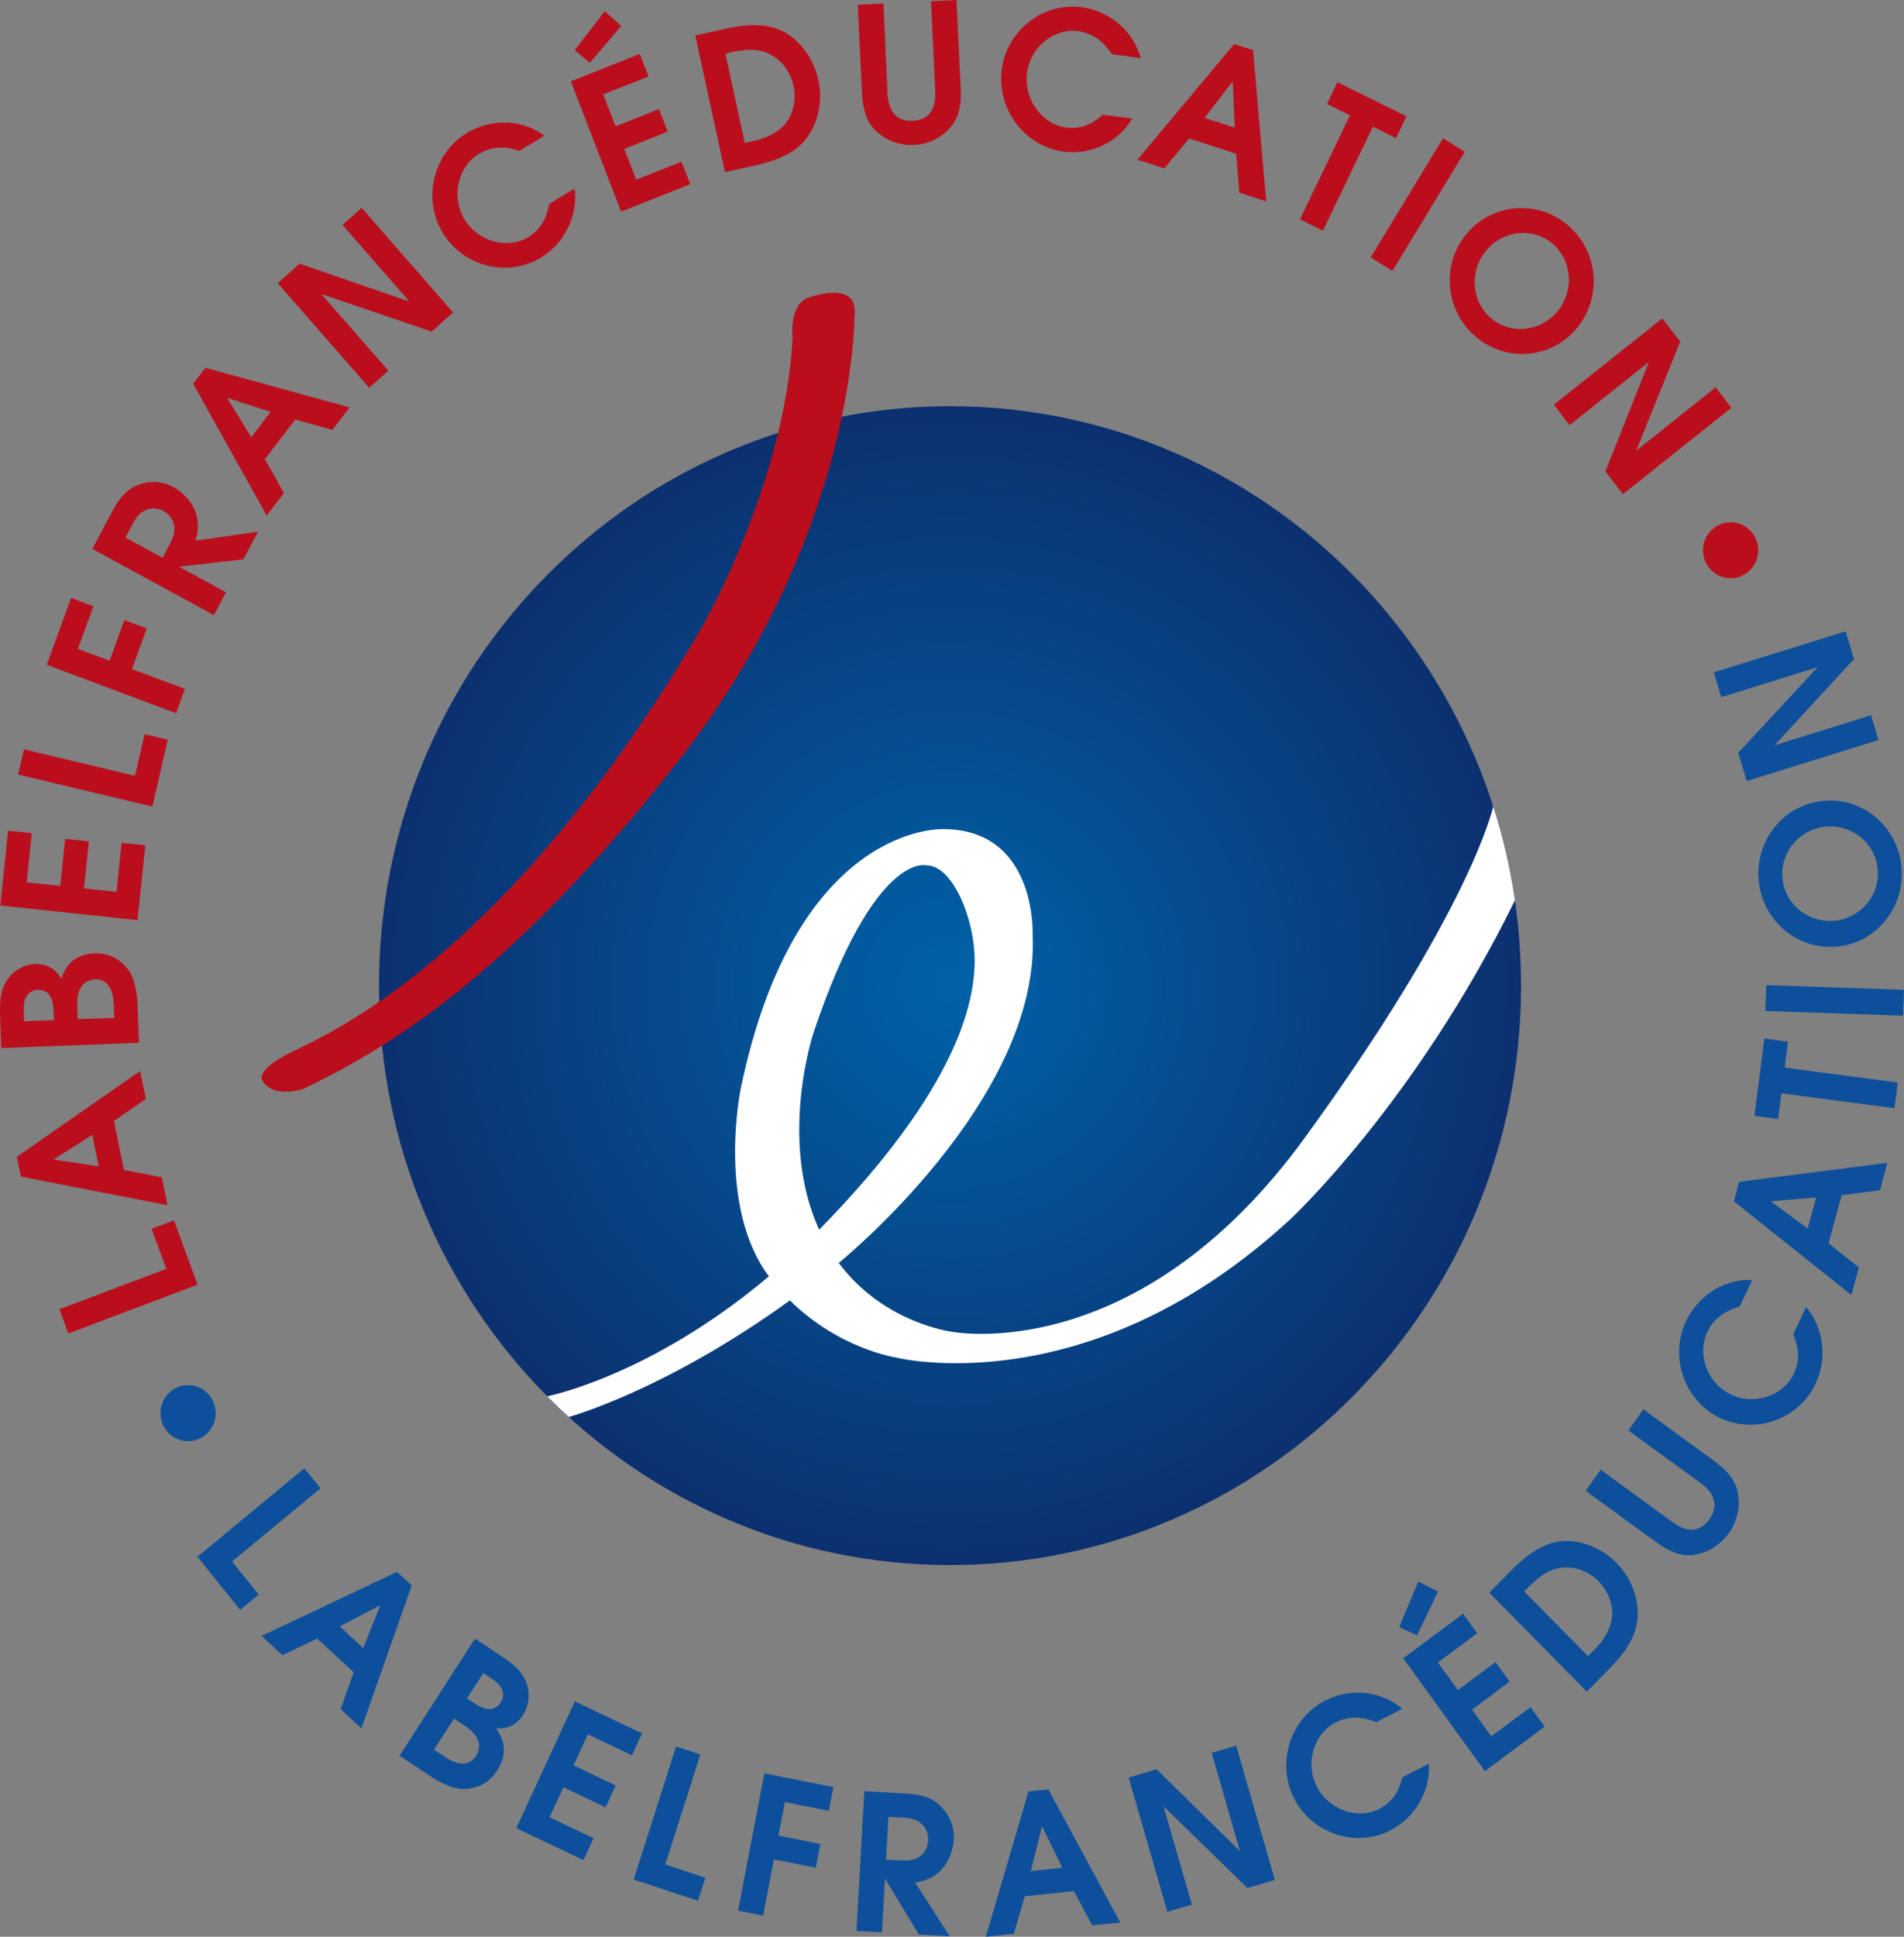 <svg width="120" height="122" viewBox="0 0 120 122" fill="none" xmlns="http://www.w3.org/2000/svg">
<rect x="0" y="0" width="120" height="122" fill="#808080" stroke="none"/>
<path d="M59.875 98.586C79.751 98.586 95.864 82.245 95.864 62.087C95.864 41.929 79.751 25.588 59.875 25.588C39.999 25.588 23.887 41.929 23.887 62.087C23.887 82.245 39.999 98.586 59.875 98.586Z" fill="url(#paint0_radial_6570_296187)"/>
<path d="M94.111 50.799C94.086 50.913 92.686 57.31 82.223 71.686C71.664 86.193 60.002 83.891 60.002 83.891C60.002 83.891 55.716 83.377 52.862 79.556C52.862 79.556 65.591 69.269 65.081 58.849C65.081 58.849 65.345 52.228 59.441 52.228C59.441 52.228 50.18 51.797 46.689 68.549C46.689 68.549 45.142 75.97 48.46 80.4C40.986 86.701 34.488 87.955 34.488 87.955C34.93 88.401 35.382 88.835 35.847 89.258C35.847 89.258 41.867 87.631 49.784 81.917C52.907 84.996 56.509 85.521 56.509 85.521C56.509 85.521 68.6 88.553 81.314 76.81C81.314 76.81 89.207 69.489 95.478 56.714C95.182 54.682 94.723 52.706 94.111 50.799ZM51.287 65.009C55.146 53.553 58.401 54.512 58.401 54.512C60.028 54.512 61.428 57.851 61.428 60.499C61.428 63.148 60.331 68.597 51.627 77.462C49.017 71.725 51.287 65.009 51.287 65.009Z" fill="white"/>
<path d="M49.952 21.228C49.952 21.228 49.697 19.155 51.002 18.724C52.307 18.293 53.869 18.206 53.869 19.559C53.869 20.911 53.586 34.094 42.772 47.911C31.959 61.727 24.23 66.102 19.121 68.597C19.121 68.597 17.153 69.249 16.511 68.021C16.511 68.021 16.132 67.407 18.251 66.332C20.37 65.258 31.932 60.575 44.306 39.391C44.306 39.391 49.5 30.314 49.954 21.228H49.952Z" fill="#BA0E1C"/>
<path d="M19.182 92.489L20.199 93.754L14.626 98.362L16.304 100.448L15.137 101.412L12.445 98.061L19.182 92.489Z" fill="#0D4F9B"/>
<path d="M25.019 99.013L25.946 99.873L22.777 108.873L21.468 107.661L22.294 105.346L19.996 103.218L17.799 104.264L16.488 103.051L25.02 99.014L25.019 99.013ZM21.416 102.451L22.89 103.816L23.96 101.144L23.942 101.129L21.416 102.451Z" fill="#0D4F9B"/>
<path d="M29.937 103.221L31.373 104.171C32.178 104.707 32.984 105.24 33.247 106.226C33.399 106.794 33.309 107.502 32.98 108.01C32.383 108.938 31.567 108.897 31.259 108.877C31.624 109.375 32.128 110.293 31.326 111.538C30.753 112.426 29.937 112.667 29.289 112.694C28.49 112.717 27.603 112.202 27.13 111.888L25.184 110.598L29.937 103.222V103.221ZM27.352 110.215L28.031 110.664C28.295 110.84 29.386 111.564 30.01 110.596C30.204 110.298 30.5 109.511 29.319 108.729L28.612 108.259L27.354 110.215H27.352ZM29.434 106.985L29.877 107.278C30.189 107.485 31.034 108.046 31.549 107.248C31.831 106.809 31.788 106.268 31.022 105.76L30.461 105.388L29.434 106.984V106.985Z" fill="#0D4F9B"/>
<path d="M36.23 107.177L40.465 109.191L39.826 110.571L37.05 109.251L36.147 111.205L38.806 112.47L38.168 113.849L35.508 112.585L34.635 114.472L37.411 115.794L36.773 117.174L32.539 115.159L36.229 107.177H36.23Z" fill="#0D4F9B"/>
<path d="M42.61 110.016L44.14 110.52L41.929 117.452L44.455 118.281L43.994 119.732L39.938 118.397L42.611 110.017L42.61 110.016Z" fill="#0D4F9B"/>
<path d="M48.175 111.71L52.522 112.569L52.235 114.066L49.468 113.518L49.062 115.633L51.703 116.155L51.415 117.651L48.775 117.13L48.097 120.673L46.516 120.359L48.173 111.71H48.175Z" fill="#0D4F9B"/>
<path d="M54.47 112.834L57.133 112.986C58.129 113.043 58.74 113.27 59.21 113.702C59.682 114.135 60.169 114.878 60.111 115.89C60.079 116.472 59.816 117.377 59.162 117.947C58.618 118.416 58.12 118.507 57.681 118.59L59.856 121.971L57.91 121.861L55.798 118.363L55.774 118.361L55.586 121.725L53.98 121.633L54.472 112.835L54.47 112.834ZM55.841 117.136L56.873 117.195C58.2 117.269 58.47 116.39 58.498 115.927C58.525 115.44 58.279 114.578 57.023 114.506L55.992 114.446L55.842 117.136H55.841Z" fill="#0D4F9B"/>
<path d="M64.824 112.85L66.073 112.716L70.603 121.1L68.838 121.286L67.68 119.122L64.584 119.453L63.897 121.813L62.133 122L64.822 112.85H64.824ZM64.964 117.865L66.951 117.654L65.689 115.069L65.668 115.071L64.964 117.865Z" fill="#0D4F9B"/>
<path d="M71.135 111.972L72.892 111.451L78.115 116.577L78.14 116.57L76.365 110.421L77.908 109.962L80.35 118.423L78.624 118.933L73.367 113.816L73.343 113.823L75.118 119.975L73.574 120.432L71.133 111.973L71.135 111.972Z" fill="#0D4F9B"/>
<path d="M90.054 111.094C90.173 112.853 89.138 114.523 87.65 115.288C85.407 116.443 82.654 115.47 81.541 113.251C80.456 111.082 81.28 108.278 83.522 107.124C84.808 106.462 86.774 106.304 88.38 107.643L86.746 108.483C85.867 108.121 85.008 108.069 84.15 108.512C82.893 109.158 82.2 110.958 82.987 112.531C83.73 114.009 85.566 114.651 86.938 113.945C87.974 113.41 88.231 112.503 88.391 111.954L90.054 111.096V111.094Z" fill="#0D4F9B"/>
<path d="M88.184 102.492L89.39 99.628L90.633 100.258L89.306 103.017L88.184 102.493V102.492ZM88.44 104.459L92.21 101.654L93.1 102.885L90.626 104.725L91.884 106.464L94.254 104.701L95.142 105.932L92.775 107.692L93.99 109.375L96.463 107.536L97.352 108.766L93.582 111.57L88.44 104.459Z" fill="#0D4F9B"/>
<path d="M93.864 100.325L95.26 98.91C96.771 97.379 97.835 97.126 98.499 97.074C99.578 96.992 100.924 97.481 101.886 98.458C102.991 99.577 103.481 101.238 103.073 102.644C102.824 103.537 102.117 104.422 101.429 105.12L100.008 106.56L93.863 100.325H93.864ZM100.085 104.327L100.327 104.085C100.941 103.461 101.298 103.016 101.522 102.264C101.796 101.313 101.407 100.279 100.75 99.611C100.152 99.004 99.33 98.692 98.582 98.743C97.677 98.786 96.996 99.308 96.281 100.033L96.066 100.25L100.085 104.327Z" fill="#0D4F9B"/>
<path d="M100.883 92.576L105.36 95.848C105.713 96.104 106.857 96.938 107.732 95.698C108.609 94.458 107.465 93.626 107.113 93.37L102.631 90.109L103.571 88.779L108.052 92.041C108.624 92.459 109.199 92.993 109.427 93.672C109.704 94.505 109.655 95.597 108.961 96.576C108.187 97.669 107.071 97.957 106.443 97.969C105.973 97.981 105.288 97.804 104.422 97.172L99.938 93.911L100.883 92.575V92.576Z" fill="#0D4F9B"/>
<path d="M113.83 82.342C114.975 83.668 115.153 85.63 114.432 87.156C113.342 89.454 110.572 90.377 108.36 89.299C106.2 88.247 105.174 85.515 106.264 83.216C106.889 81.895 108.354 80.561 110.433 80.632L109.638 82.309C108.723 82.564 108.01 83.05 107.594 83.929C106.982 85.219 107.511 87.074 109.078 87.838C110.549 88.555 112.395 87.933 113.061 86.526C113.563 85.463 113.225 84.584 113.021 84.049L113.83 82.342Z" fill="#0D4F9B"/>
<path d="M109.277 75.673L109.614 74.447L118.956 73.249L118.483 74.982L116.075 75.28L115.243 78.322L117.154 79.838L116.682 81.573L109.277 75.673ZM113.928 77.383L114.461 75.431L111.63 75.67L111.623 75.693L113.928 77.383Z" fill="#0D4F9B"/>
<path d="M112.272 68.87L112.064 70.49L110.574 70.292L111.198 65.425L112.688 65.621L112.479 67.251L119.608 68.192L119.4 69.809L112.271 68.869L112.272 68.87Z" fill="#0D4F9B"/>
<path d="M111.262 63.685L111.316 62.054L119.998 62.351L119.944 63.98L111.262 63.685Z" fill="#0D4F9B"/>
<path d="M110.847 55.527C110.581 53.039 112.317 50.729 114.873 50.45C117.348 50.181 119.565 52.026 119.835 54.547C120.103 57.071 118.328 59.35 115.854 59.619C113.297 59.898 111.114 58.014 110.848 55.527H110.847ZM118.338 54.709C118.162 53.039 116.635 51.899 115.037 52.073C113.379 52.254 112.167 53.717 112.342 55.364C112.518 57.011 114.012 58.177 115.67 57.996C117.268 57.823 118.52 56.38 118.339 54.709H118.338Z" fill="#0D4F9B"/>
<path d="M110.089 49.201L109.549 47.423L114.531 42.059L114.525 42.037L108.486 43.915L108.012 42.353L116.318 39.77L116.847 41.513L111.874 46.911L111.883 46.935L117.921 45.056L118.395 46.615L110.089 49.201Z" fill="#0D4F9B"/>
<path d="M4.307 83.999L3.746 82.469L10.481 79.929L9.556 77.405L10.966 76.872L12.451 80.925L4.306 83.998L4.307 83.999Z" fill="#BB0E1D"/>
<path d="M1.314 74.119L1.059 72.871L8.829 67.466L9.191 69.227L7.182 70.61L7.814 73.701L10.198 74.16L10.559 75.92L1.314 74.119ZM6.221 73.475L5.815 71.492L3.404 73.021L3.409 73.044L6.221 73.475Z" fill="#BB0E1D"/>
<path d="M0.081 66.022L0.016 64.283C-0.019 63.305 -0.056 62.328 0.584 61.541C0.955 61.086 1.578 60.75 2.175 60.727C3.266 60.684 3.703 61.386 3.866 61.652C4.054 61.06 4.501 60.114 5.967 60.056C7.012 60.015 7.677 60.551 8.072 61.073C8.554 61.723 8.651 62.759 8.672 63.33L8.76 65.688L0.081 66.02V66.022ZM3.398 64.26L3.379 63.725C3.364 63.343 3.326 62.32 2.388 62.355C1.874 62.376 1.464 62.724 1.499 63.653L1.523 64.332L3.398 64.26ZM7.199 64.116L7.169 63.295C7.158 62.971 7.109 61.649 5.97 61.693C5.618 61.707 4.817 61.915 4.869 63.344L4.9 64.202L7.199 64.116Z" fill="#BB0E1D"/>
<path d="M0.02 57.04L0.508 52.325L2.005 52.484L1.683 55.578L3.798 55.803L4.105 52.84L5.601 53L5.295 55.962L7.341 56.18L7.662 53.09L9.158 53.247L8.668 57.965L0.02 57.04Z" fill="#BB0E1D"/>
<path d="M1.141 48.792L1.509 47.203L8.507 48.869L9.113 46.249L10.577 46.597L9.6 50.806L1.141 48.791V48.792Z" fill="#BB0E1D"/>
<path d="M2.945 41.877L4.478 37.664L5.887 38.193L4.912 40.873L6.906 41.62L7.836 39.061L9.247 39.588L8.317 42.147L11.654 43.397L11.098 44.929L2.945 41.877Z" fill="#BB0E1D"/>
<path d="M5.82 34.579L7.083 32.196C7.556 31.304 8.013 30.838 8.602 30.589C9.185 30.339 10.058 30.205 10.937 30.685C11.444 30.961 12.141 31.582 12.375 32.426C12.565 33.124 12.435 33.621 12.323 34.06L16.265 33.487L15.343 35.231L11.324 35.695L11.312 35.715L14.244 37.309L13.482 38.748L5.82 34.579ZM10.247 35.136L10.735 34.211C11.364 33.025 10.692 32.403 10.29 32.183C9.865 31.952 8.989 31.816 8.398 32.937L7.908 33.862L10.246 35.136H10.247Z" fill="#BB0E1D"/>
<path d="M12.173 24.169L12.945 23.166L22.037 25.664L20.949 27.082L18.609 26.427L16.698 28.918L17.898 31.058L16.808 32.476L12.172 24.169H12.173ZM15.835 27.542L17.062 25.944L14.352 25.075L14.337 25.094L15.836 27.543L15.835 27.542Z" fill="#BB0E1D"/>
<path d="M17.504 17.842L18.876 16.608L25.756 18.98L25.776 18.963L21.584 14.171L22.789 13.088L28.553 19.679L27.208 20.889L20.3 18.54L20.283 18.557L24.475 23.348L23.271 24.431L17.505 17.842H17.504Z" fill="#BB0E1D"/>
<path d="M36.218 11.877C36.451 13.622 35.533 15.359 34.101 16.225C31.944 17.534 29.131 16.753 27.872 14.618C26.643 12.531 27.273 9.68 29.433 8.372C30.671 7.621 32.618 7.328 34.311 8.548L32.74 9.501C31.837 9.201 30.981 9.208 30.153 9.711C28.944 10.444 28.374 12.287 29.267 13.8C30.103 15.22 31.98 15.735 33.3 14.935C34.299 14.329 34.493 13.406 34.615 12.847L36.218 11.875L36.218 11.877Z" fill="#BB0E1D"/>
<path d="M35.973 5.125L40.326 3.398L40.876 4.818L38.019 5.95L38.796 7.956L41.532 6.871L42.081 8.291L39.346 9.377L40.096 11.316L42.953 10.184L43.501 11.604L39.146 13.331L35.974 5.124L35.973 5.125ZM36.221 3.159L38.114 0.707L39.154 1.638L37.174 3.957L36.221 3.159Z" fill="#BB0E1D"/>
<path d="M43.821 2.235L45.75 1.806C47.837 1.342 48.869 1.709 49.455 2.031C50.41 2.549 51.287 3.696 51.579 5.046C51.916 6.594 51.446 8.259 50.356 9.22C49.671 9.834 48.606 10.194 47.654 10.406L45.69 10.843L43.82 2.236L43.821 2.235ZM46.941 9.003L47.275 8.929C48.123 8.741 48.659 8.559 49.25 8.051C49.986 7.399 50.207 6.314 50.007 5.394C49.826 4.556 49.298 3.846 48.641 3.48C47.855 3.021 47.003 3.087 46.016 3.307L45.718 3.374L46.941 9.004V9.003Z" fill="#BB0E1D"/>
<path d="M55.682 0.22L55.934 5.811C55.955 6.253 56.023 7.68 57.526 7.609C59.029 7.536 58.961 6.109 58.94 5.669L58.675 0.077L60.283 0L60.548 5.591C60.582 6.305 60.526 7.095 60.142 7.697C59.671 8.435 58.797 9.072 57.61 9.131C56.283 9.193 55.367 8.485 54.967 7.993C54.667 7.624 54.378 6.971 54.327 5.888L54.062 0.297L55.682 0.22Z" fill="#BB0E1D"/>
<path d="M71.359 7.469C70.479 8.985 68.697 9.771 67.044 9.552C64.551 9.224 62.817 6.844 63.135 4.376C63.444 1.966 65.681 0.126 68.175 0.454C69.606 0.642 71.316 1.636 71.897 3.66L70.08 3.419C69.556 2.618 68.876 2.085 67.923 1.958C66.523 1.773 64.952 2.863 64.729 4.611C64.518 6.253 65.677 7.835 67.201 8.036C68.357 8.189 69.073 7.586 69.509 7.226L71.36 7.47L71.359 7.469Z" fill="#BB0E1D"/>
<path d="M77.778 2.774L78.975 3.163L79.801 12.686L78.111 12.139L77.909 9.684L74.944 8.723L73.377 10.605L71.688 10.058L77.778 2.777V2.774ZM75.919 7.425L77.82 8.041L77.692 5.16L77.67 5.153L75.919 7.425Z" fill="#BB0E1D"/>
<path d="M85.08 7.265L83.633 6.548L84.29 5.178L88.644 7.328L87.983 8.699L86.527 7.978L83.377 14.533L81.93 13.816L85.081 7.264L85.08 7.265Z" fill="#BB0E1D"/>
<path d="M90.947 8.709L92.315 9.565L87.758 17.069L86.387 16.214L90.947 8.709Z" fill="#BB0E1D"/>
<path d="M98.82 14.188C100.708 15.798 101.029 18.685 99.374 20.682C97.774 22.614 94.916 22.84 93.003 21.208C91.088 19.575 90.815 16.684 92.416 14.751C94.071 12.755 96.932 12.579 98.819 14.188H98.82ZM93.969 20.041C95.237 21.121 97.115 20.873 98.151 19.623C99.224 18.33 99.102 16.421 97.853 15.356C96.602 14.291 94.729 14.497 93.656 15.792C92.62 17.041 92.7 18.962 93.969 20.042V20.041Z" fill="#BB0E1D"/>
<path d="M104.767 20.056L105.897 21.517L103.144 28.339L103.157 28.357L108.128 24.403L109.121 25.688L102.285 31.129L101.178 29.693L103.907 22.842L103.892 22.823L98.922 26.78L97.93 25.495L104.767 20.055V20.056Z" fill="#BB0E1D"/>
<path d="M13.273 87.996C13.827 88.792 13.642 89.893 12.858 90.454C12.076 91.018 10.989 90.831 10.433 90.037C9.879 89.242 10.063 88.14 10.848 87.577C11.632 87.014 12.717 87.202 13.273 87.996Z" fill="#0D4F9B"/>
<path d="M110.491 33.641C111.047 34.438 110.861 35.539 110.075 36.104C109.292 36.665 108.208 36.475 107.654 35.681C107.097 34.887 107.281 33.786 108.066 33.222C108.849 32.661 109.934 32.849 110.49 33.642L110.491 33.641Z" fill="#BB0E1D"/>
<defs>
<radialGradient id="paint0_radial_6570_296187" cx="0" cy="0" r="1" gradientUnits="userSpaceOnUse" gradientTransform="translate(59.875 62.087) scale(35.989 36.499)">
<stop stop-color="#0062A7"/>
<stop offset="1" stop-color="#0C306F"/>
</radialGradient>
</defs>
</svg>
